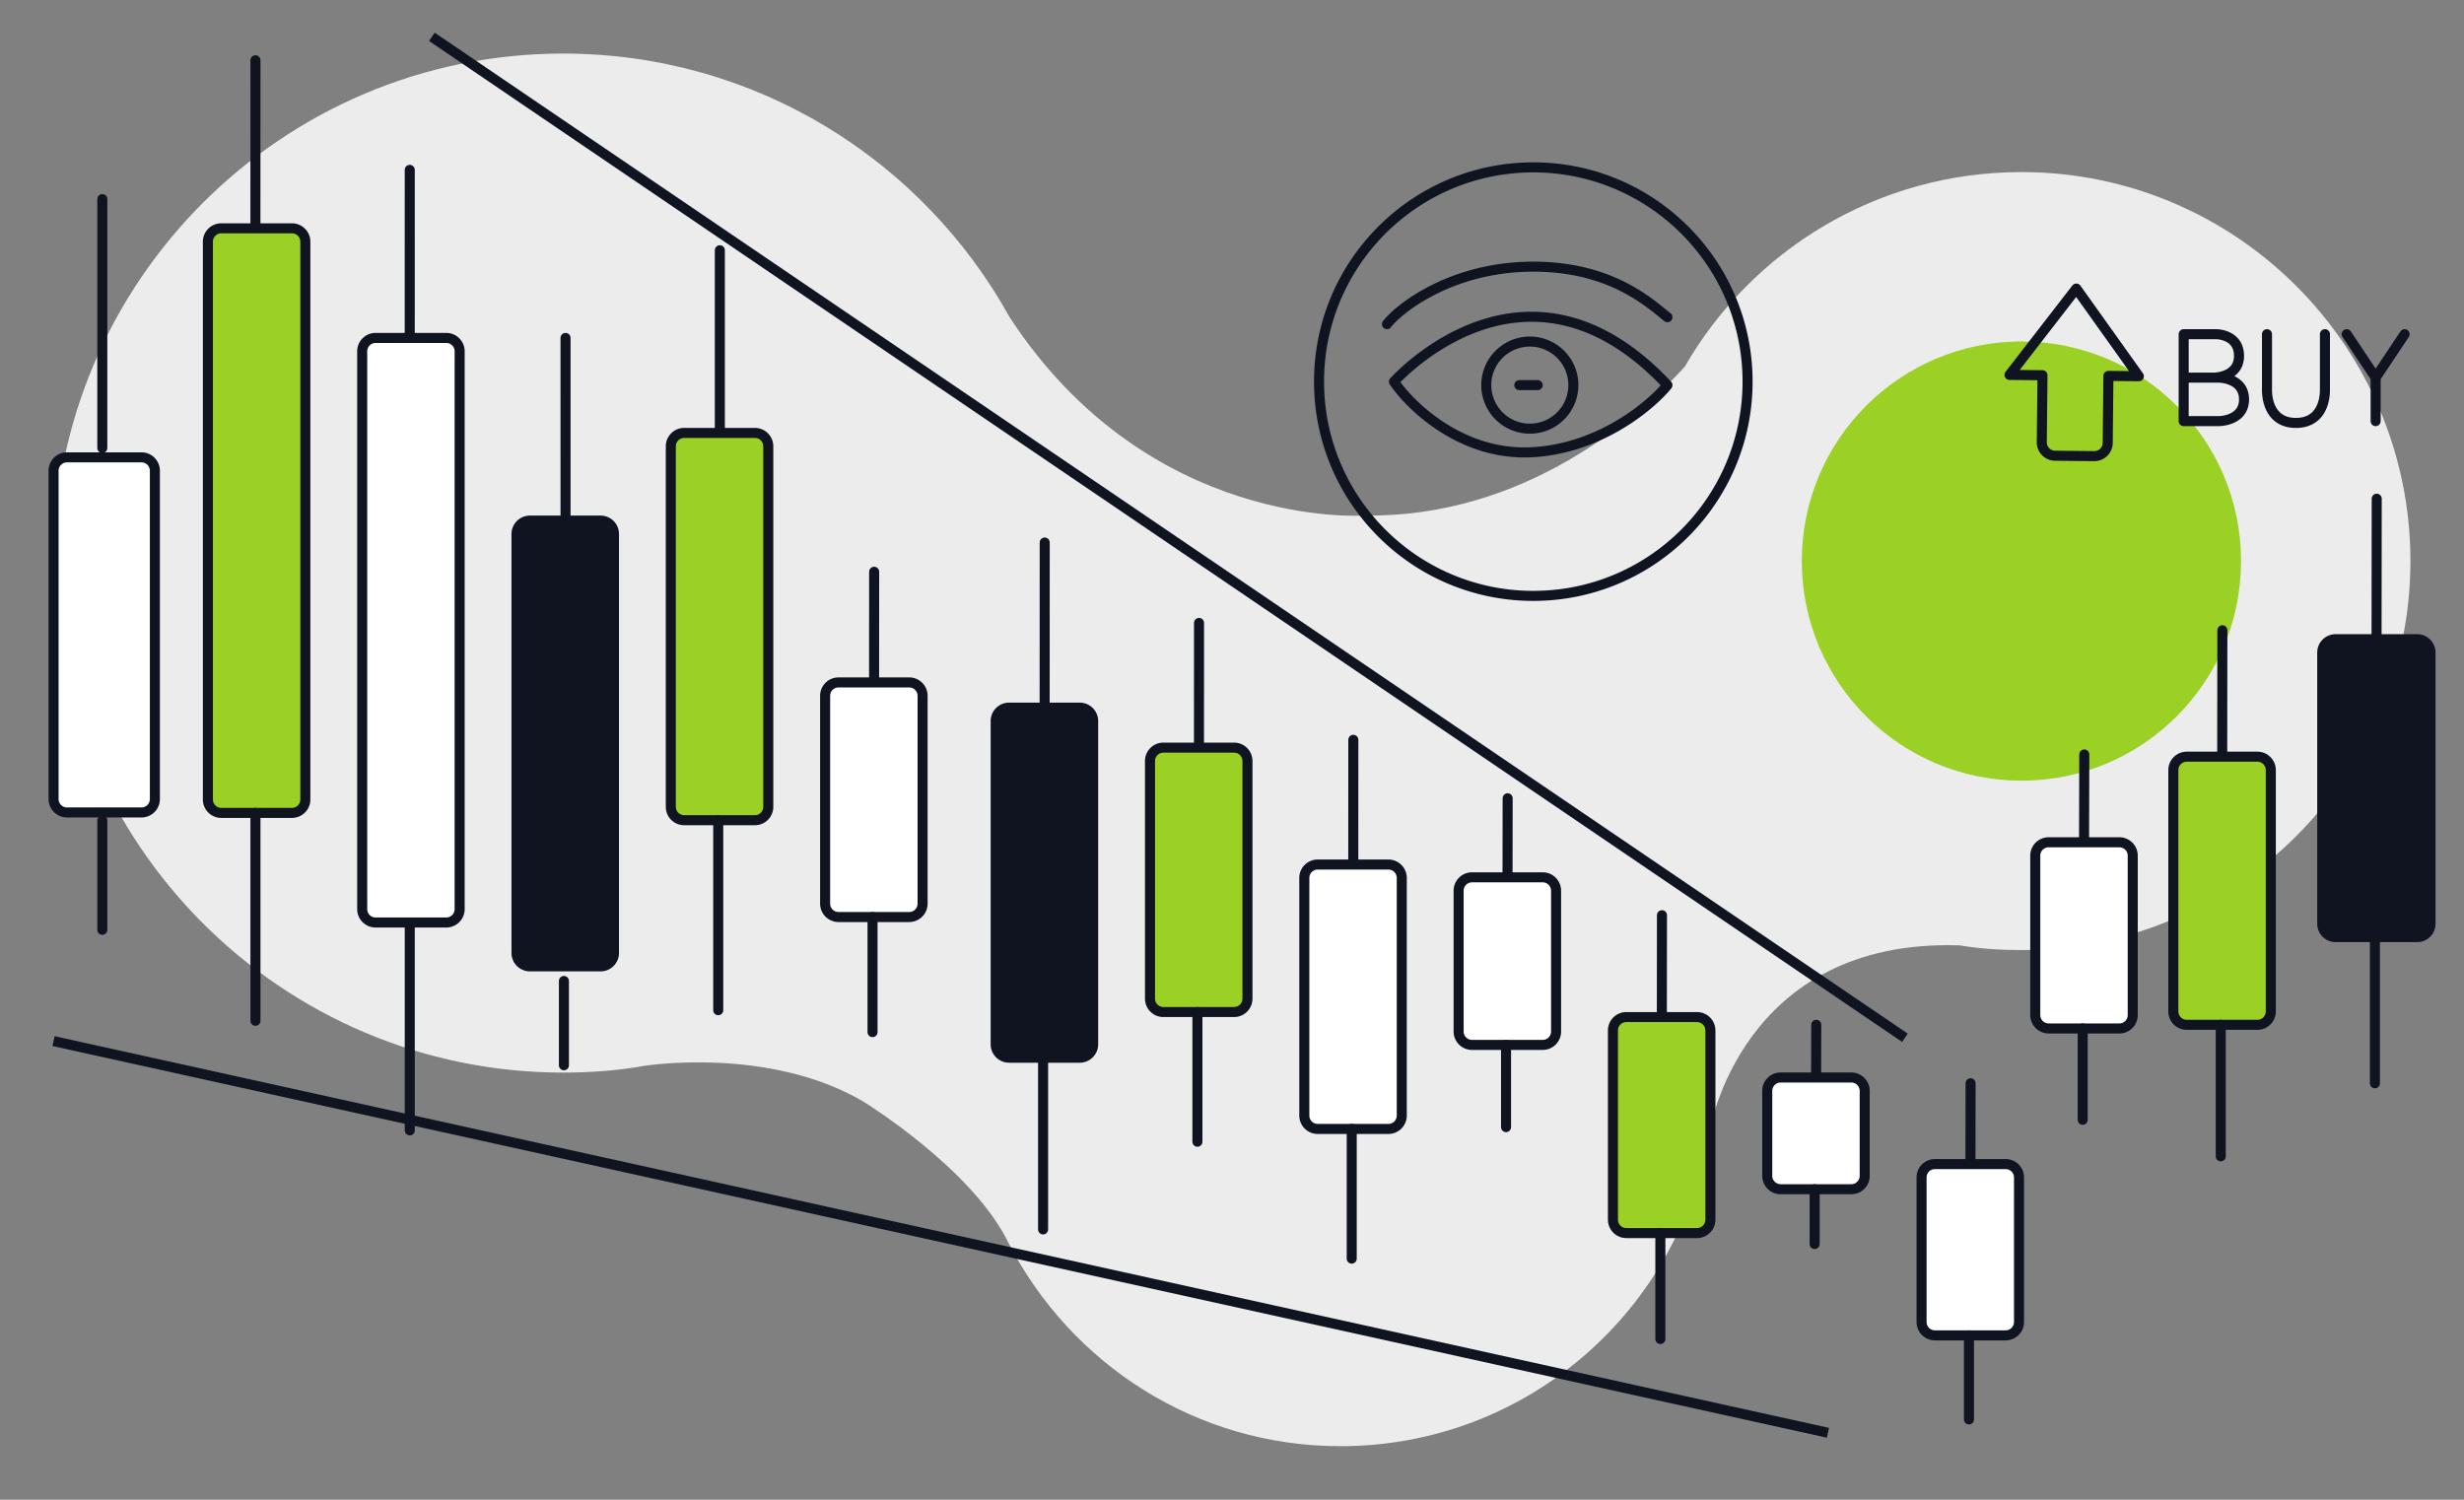 <svg width="368" height="224" fill="none" xmlns="http://www.w3.org/2000/svg"><rect width="100%" height="100%" fill="#808080" stroke="none"/><path d="M84.1 160.2c4.1 0 8.2-.3 12.1-1 0 0 18.5-3 32.7 5.3 0 0 16.3 10 21.7 21.1 9.3 18.1 28 30.4 49.6 30.4 27.8 0 50.8-20.3 55-46.9h.1s4.6-29 37.4-27.9c3 .5 6 .7 9.1.7 32.2 0 58.2-26.1 58.2-58.1s-26-58.1-58.1-58.1c-21.5 0-40.3 11.7-50.3 29.1-6.6 7.2-23.7 22.6-48 22.2 0 0-32 2.2-52.8-29.6-13-23.5-38-39.4-66.7-39.4C42.1 8 8 42.1 8 84.1c0 42 34.1 76.1 76.1 76.1z" fill="#ECECED"/><path d="M301.9 51c-18.115 0-32.8 14.685-32.8 32.8 0 18.115 14.685 32.8 32.8 32.8 18.115 0 32.8-14.685 32.8-32.8 0-18.115-14.685-32.8-32.8-32.8z" fill="#9BD024"/><path d="M21.131 68.31H10a2 2 0 0 0-2 2v49.037a2 2 0 0 0 2 2h11.131a2 2 0 0 0 2-2V70.31a2 2 0 0 0-2-2z" fill="#fff" stroke="#0F1420" stroke-width="1.5" stroke-linecap="round" stroke-linejoin="round"/><path d="M15.28 29.737v37.17M15.28 122.553v16.323" stroke="#0F1420" stroke-width="1.5" stroke-linecap="round" stroke-linejoin="round"/><path d="M43.604 34.102H33.048a2 2 0 0 0-2 2v83.312a2 2 0 0 0 2 2h10.556a2 2 0 0 0 2-2V36.102a2 2 0 0 0-2-2z" fill="#9BD024" stroke="#0F1420" stroke-width="1.5" stroke-linecap="round" stroke-linejoin="round"/><path d="m38.151 9-.004 24.829M38.152 121.414v31.047" stroke="#0F1420" stroke-width="1.5" stroke-linecap="round" stroke-linejoin="round"/><path d="M66.65 50.473H56.094a2 2 0 0 0-2 2v83.312a2 2 0 0 0 2 2H66.65a2 2 0 0 0 2-2V52.473a2 2 0 0 0-2-2z" fill="#fff" stroke="#0F1420" stroke-width="1.5" stroke-linecap="round" stroke-linejoin="round"/><path d="M61.197 25.371 61.193 50.2M61.198 137.785v31.047" stroke="#0F1420" stroke-width="1.5" stroke-linecap="round" stroke-linejoin="round"/><path d="M89.696 77.758H79.141a2 2 0 0 0-2 2v62.575a2 2 0 0 0 2 2h10.555a2 2 0 0 0 2-2V79.758a2 2 0 0 0-2-2z" fill="#0F1420" stroke="#0F1420" stroke-width="1.5" stroke-linecap="round" stroke-linejoin="round"/><path d="m84.462 50.473.002 26.861M84.222 146.516v12.591" stroke="#0F1420" stroke-width="1.5" stroke-linecap="round" stroke-linejoin="round"/><path d="M112.743 64.661h-10.555a2 2 0 0 0-2 2v53.844a2 2 0 0 0 1.999 2h10.556a2 2 0 0 0 2-2V66.661a2 2 0 0 0-2-2z" fill="#9BD024" stroke="#0F1420" stroke-width="1.5" stroke-linecap="round" stroke-linejoin="round"/><path d="m107.509 37.377.001 26.86M107.269 122.505v28.377" stroke="#0F1420" stroke-width="1.5" stroke-linecap="round" stroke-linejoin="round"/><path d="M135.79 101.926h-10.556a2 2 0 0 0-2 2v31.04a2 2 0 0 0 2 2h10.556a2 2 0 0 0 2-2v-31.04a2 2 0 0 0-2-2z" fill="#fff" stroke="#0F1420" stroke-width="1.5" stroke-linecap="round" stroke-linejoin="round"/><path d="m130.556 85.398-.011 16.272M130.315 136.967v17.189" stroke="#0F1420" stroke-width="1.5" stroke-linecap="round" stroke-linejoin="round"/><path d="M161.262 105.694h-10.556a2 2 0 0 0-2 2v48.282a2 2 0 0 0 2 2h10.556a2 2 0 0 0 2-2v-48.282a2 2 0 0 0-2-2z" fill="#0F1420" stroke="#0F1420" stroke-width="1.5" stroke-linecap="round" stroke-linejoin="round"/><path d="m156.028 81.032-.01 24.279M155.787 157.976v25.648" stroke="#0F1420" stroke-width="1.5" stroke-linecap="round" stroke-linejoin="round"/><path d="M184.309 111.665h-10.556a2 2 0 0 0-2 2v35.49a2 2 0 0 0 2 2h10.556a2 2 0 0 0 2-2v-35.49a2 2 0 0 0-2-2z" fill="#9BD024" stroke="#0F1420" stroke-width="1.5" stroke-linecap="round" stroke-linejoin="round"/><path d="m179.075 93.038-.008 18.338M178.834 151.155v19.372" stroke="#0F1420" stroke-width="1.5" stroke-linecap="round" stroke-linejoin="round"/><path d="M207.356 129.127H196.8a2 2 0 0 0-2 2v35.49a2 2 0 0 0 2 2h10.556a2 2 0 0 0 2-2v-35.49a2 2 0 0 0-2-2z" fill="#fff" stroke="#0F1420" stroke-width="1.5" stroke-linecap="round" stroke-linejoin="round"/><path d="m202.121 110.5-.007 18.338M201.881 168.617v19.372" stroke="#0F1420" stroke-width="1.5" stroke-linecap="round" stroke-linejoin="round"/><path d="M230.402 131.037h-10.555a2 2 0 0 0-2 2v21.029a2 2 0 0 0 2 2h10.555a2 2 0 0 0 2-2v-21.029a2 2 0 0 0-2-2z" fill="#fff" stroke="#0F1420" stroke-width="1.5" stroke-linecap="round" stroke-linejoin="round"/><path d="m225.168 119.231-.017 11.623M224.928 156.066v12.278" stroke="#0F1420" stroke-width="1.5" stroke-linecap="round" stroke-linejoin="round"/><path d="M253.449 151.91h-10.555a2 2 0 0 0-2 2v28.259a2 2 0 0 0 2 2h10.555a2 2 0 0 0 2-2V153.91a2 2 0 0 0-2-2z" fill="#9BD024" stroke="#0F1420" stroke-width="1.5" stroke-linecap="round" stroke-linejoin="round"/><path d="m248.215 136.694-.017 14.98M247.975 184.169v15.826" stroke="#0F1420" stroke-width="1.5" stroke-linecap="round" stroke-linejoin="round"/><path d="M276.495 160.935h-10.556a2 2 0 0 0-2 2v12.686a2 2 0 0 0 2 2h10.556a2 2 0 0 0 2-2v-12.686a2 2 0 0 0-2-2z" fill="#fff" stroke="#0F1420" stroke-width="1.5" stroke-linecap="round" stroke-linejoin="round"/><path d="m271.261 153.064-.024 7.749M271.021 177.621v8.186" stroke="#0F1420" stroke-width="1.5" stroke-linecap="round" stroke-linejoin="round"/><path d="M299.542 173.864h-10.556a2 2 0 0 0-2 2v21.585a2 2 0 0 0 2 2h10.556a2 2 0 0 0 2-2v-21.585a2 2 0 0 0-2-2z" fill="#fff" stroke="#0F1420" stroke-width="1.5" stroke-linecap="round" stroke-linejoin="round"/><path d="m294.308 161.796-.02 11.881M294.067 199.449V212" stroke="#0F1420" stroke-width="1.5" stroke-linecap="round" stroke-linejoin="round"/><path d="M316.525 125.801h-10.556a2 2 0 0 0-2 2v23.809a2 2 0 0 0 2 2h10.556a2 2 0 0 0 2-2v-23.809a2 2 0 0 0-2-2z" fill="#fff" stroke="#0F1420" stroke-width="1.5" stroke-linecap="round" stroke-linejoin="round"/><path d="m311.29 112.683-.034 12.915M311.05 153.61v13.643" stroke="#0F1420" stroke-width="1.5" stroke-linecap="round" stroke-linejoin="round"/><path d="M337.146 113.019H326.59a2 2 0 0 0-2 2v36.045a2 2 0 0 0 2 2h10.556a2 2 0 0 0 2-2v-36.045a2 2 0 0 0-2-2z" fill="#9BD024" stroke="#0F1420" stroke-width="1.5" stroke-linecap="round" stroke-linejoin="round"/><path d="m331.911 94.13-.022 18.596M331.671 153.064v19.646" stroke="#0F1420" stroke-width="1.5" stroke-linecap="round" stroke-linejoin="round"/><path d="M361 95.472h-12.173a2 2 0 0 0-2 2v40.496a2 2 0 0 0 2 2H361a2 2 0 0 0 2-2V97.472a2 2 0 0 0-2-2z" fill="#0F1420" stroke="#0F1420" stroke-width="1.5" stroke-linecap="round" stroke-linejoin="round"/><path d="m354.964 74.484-.025 20.663M354.694 139.968v21.828" stroke="#0F1420" stroke-width="1.5" stroke-linecap="round" stroke-linejoin="round"/><path d="M8 155.5 273 214M64.5 5.5l220 149.5" stroke="#0F1420" stroke-width="1.5"/><path d="m312.77 68.126-5.847-.06a2 2 0 0 1-1.979-2.02l.101-10.001-4.923-.05 9.979-12.895 9.336 13.091-4.545-.046-.101 10.001a2 2 0 0 1-2.021 1.98z" stroke="#0F1420" stroke-width="1.5" stroke-linejoin="round"/><path d="M326.134 62.898h5.259s0 0 0 0 3.756 0 3.756-3.246c0-3.245-3.756-3.245-3.756-3.245s0 0 0 0h-4.884M326.134 62.898V49.916M326.135 49.915h4.883s0 0 0 0c.002 0 3.381 0 3.381 3.246 0 3.244-3.752 3.245-3.757 3.245 0 0 0 0 0 0h-3.756M338.576 49.915v8.309c0 2.077.866 4.944 4.328 4.944s4.327-2.867 4.327-4.944v-8.309M350.477 49.915l4.327 6.491m0 0 4.328-6.491m-4.328 6.491v6.492M207.146 48.415c1.821-2.342 9.626-8.586 21.854-8.586 11.707 0 17.431 5.51 20.033 7.545M226.907 57.52h2.748M261 57a31.867 31.867 0 0 0-3.636-14.83 32.144 32.144 0 0 0-8.331-10.125A31.868 31.868 0 0 0 229 25c-17.673 0-32 14.327-32 32 0 12.426 7.082 23.198 17.431 28.499A31.864 31.864 0 0 0 229 89c1.863 0 3.688-.16 5.463-.465 13.897-2.39 24.729-13.742 26.332-27.893.135-1.195.205-2.41.205-3.642zm-52.813 0c.52-.52 19.855-21.871 40.846.52-2.287 2.862-10.081 9.623-20.553 10.039-10.473.416-18.038-7.177-20.293-10.559zm26.797.52a6.504 6.504 0 1 1-13.008 0 6.504 6.504 0 0 1 13.008 0z" stroke="#0F1420" stroke-width="1.5" stroke-linecap="round" stroke-linejoin="round"/></svg>